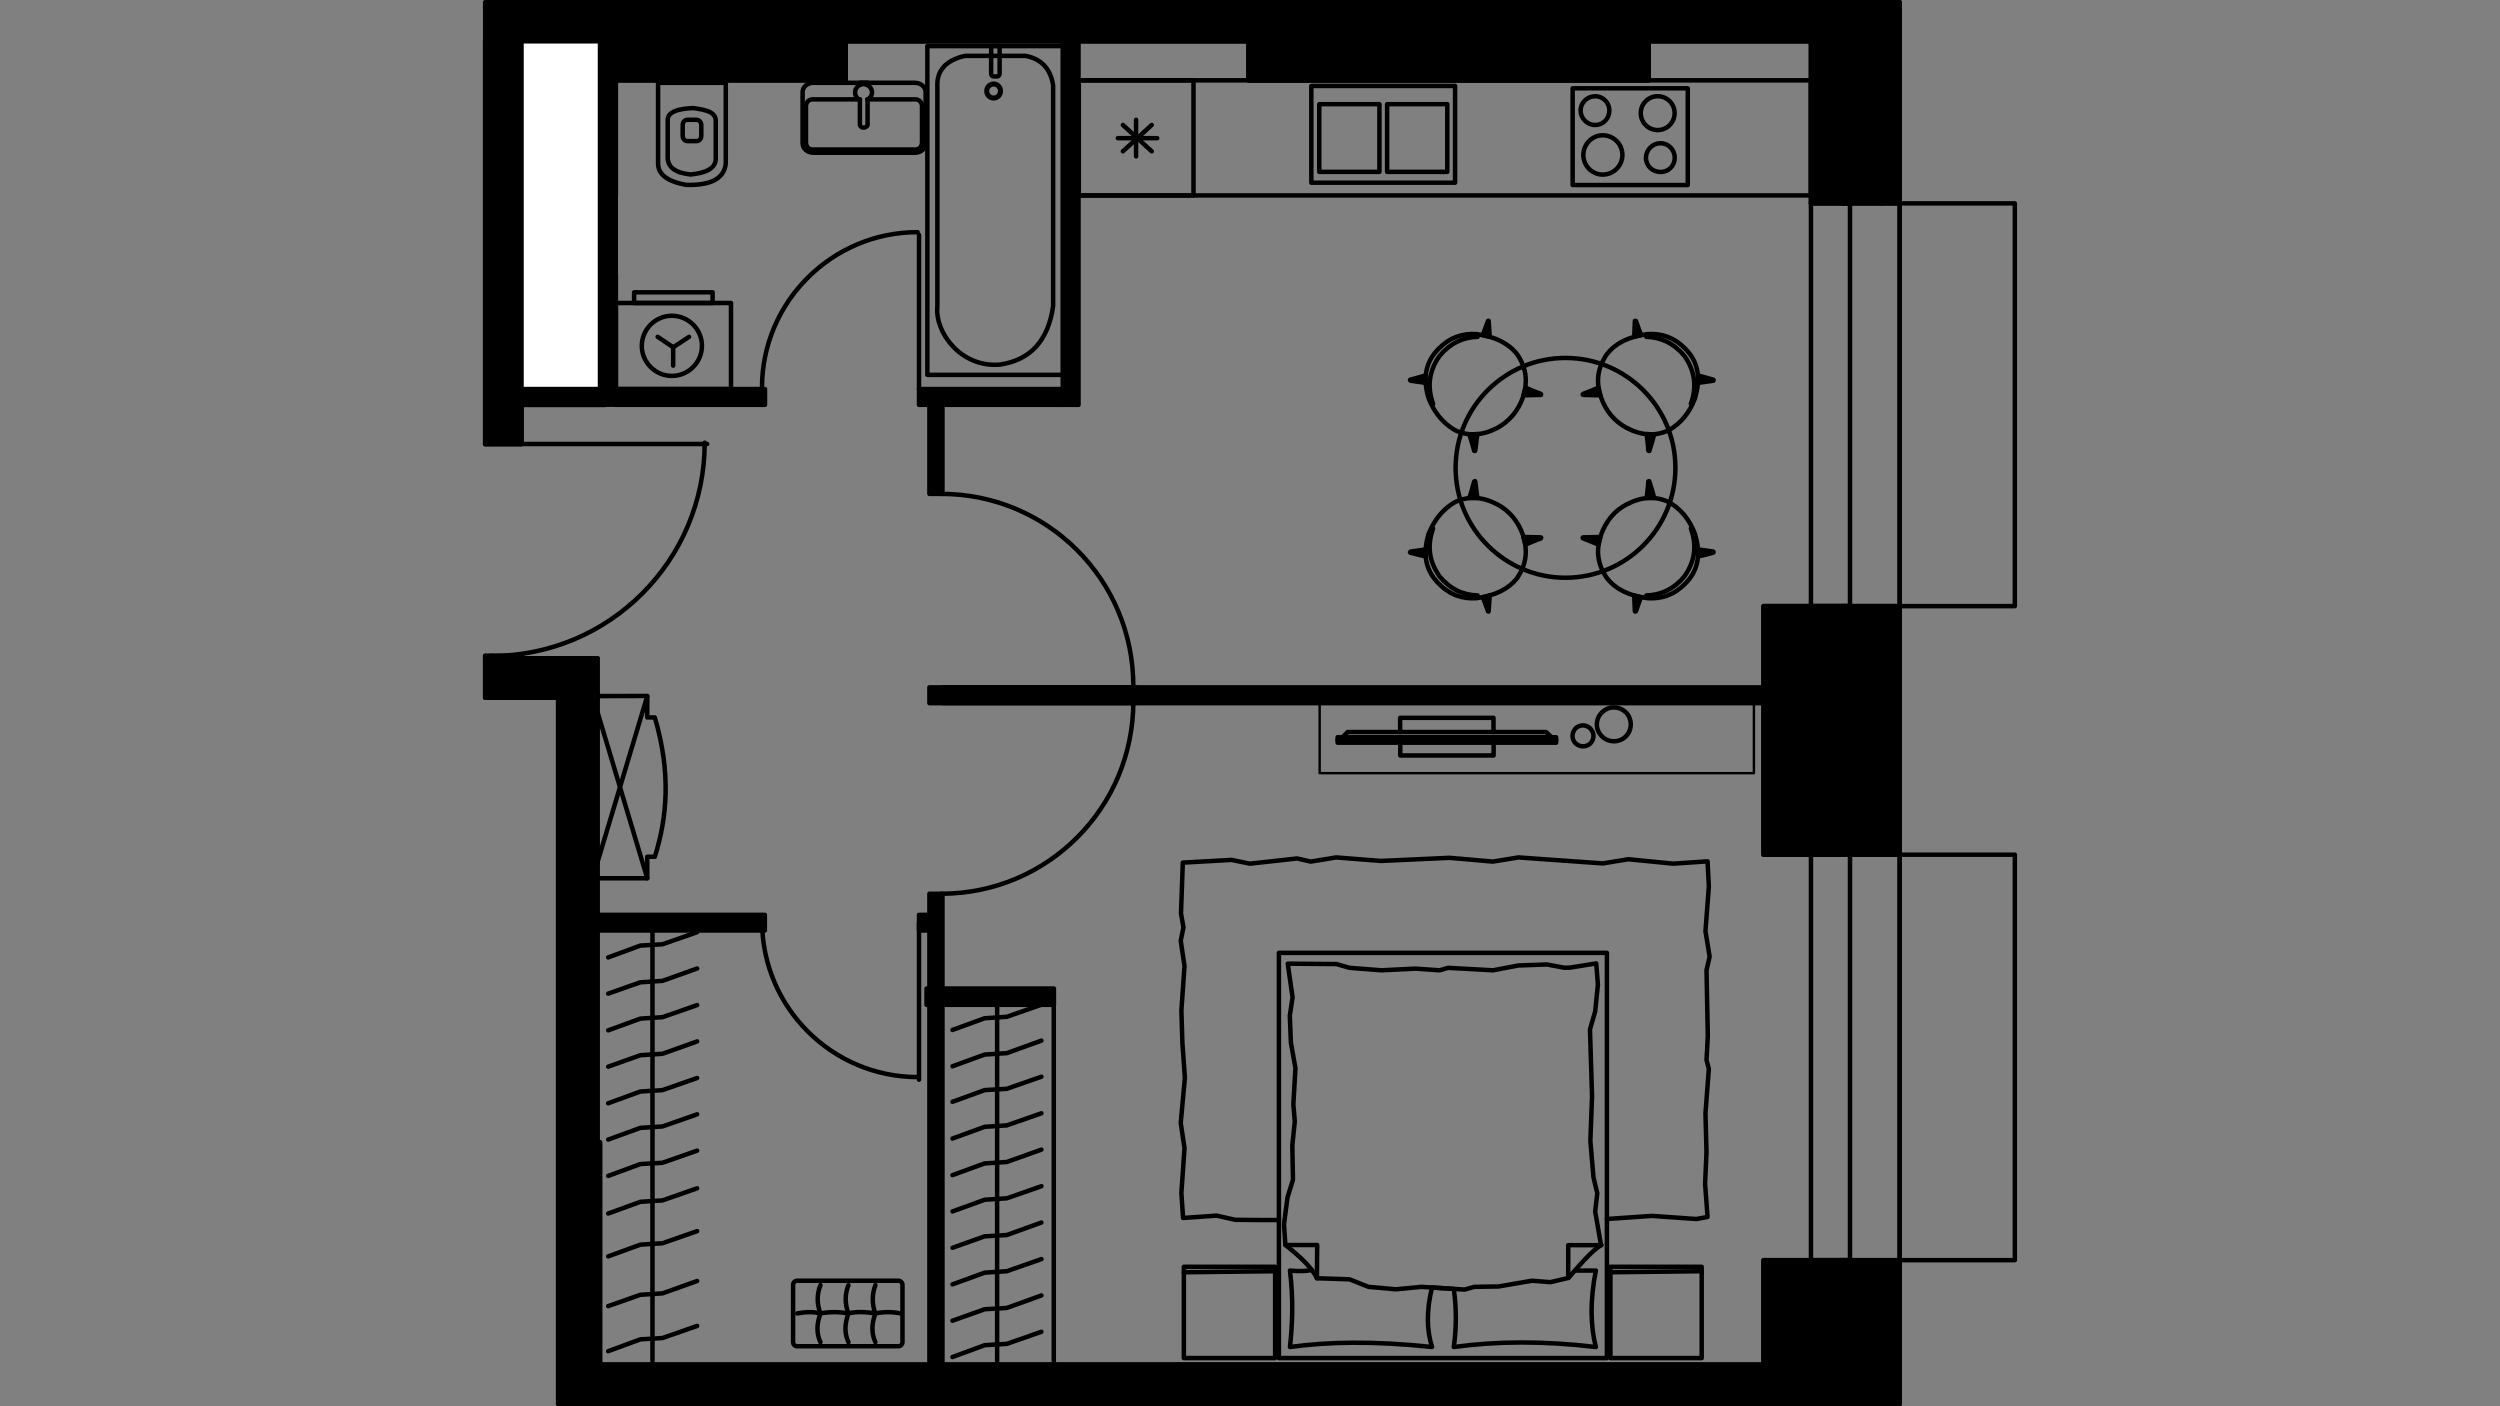 <?xml version="1.0" encoding="utf-8"?>
<!-- Generator: Adobe Illustrator 22.0.1, SVG Export Plug-In . SVG Version: 6.00 Build 0)  -->
<svg version="1.1" id="Слой_1" xmlns="http://www.w3.org/2000/svg" xmlns:xlink="http://www.w3.org/1999/xlink" x="0px" y="0px"
	 viewBox="0 0 1920 1080" style="enable-background:new 0 0 1920 1080;" xml:space="preserve">
<rect x="0" y="0" width="1920" height="1080" fill="#808080" stroke="none"/>
<style type="text/css">
	.st0{fill:none;stroke:#000000;stroke-width:3.449;stroke-linecap:round;stroke-linejoin:round;stroke-miterlimit:22.926;}
	.st1{fill:#FFFFFF;}
	.st2{fill:none;stroke:#000000;stroke-width:3.901;stroke-linecap:round;stroke-linejoin:round;stroke-miterlimit:22.926;}
	.st3{fill:none;stroke:#000000;stroke-width:1.864;stroke-linecap:round;stroke-linejoin:round;stroke-miterlimit:22.926;}
	.st4{fill:none;}
</style>
<g>
	<path class="st0" d="M1420.8,156.2h24.2H1420.8z"/>
	<path class="st0" d="M1420.8,465.5h24.2H1420.8z"/>
	<path class="st0" d="M1444.9,156.2h14.1H1444.9z"/>
	<path class="st0" d="M1444.9,465.5h14.1H1444.9z"/>
	<polyline class="st0" points="1420.8,156.2 1414.6,156.2 1390.8,156.2 	"/>
	<polyline class="st0" points="1420.8,465.5 1414.6,465.5 1390.8,465.5 	"/>
	<line class="st0" x1="1420.8" y1="142.2" x2="1420.8" y2="156.2"/>
	<line class="st0" x1="1444.9" y1="142.2" x2="1420.8" y2="142.2"/>
	<path class="st0" d="M1420.8,656.4h24.2H1420.8z"/>
	<path class="st0" d="M1420.8,967.8h24.2H1420.8z"/>
	<path class="st0" d="M1444.9,656.4h14.1H1444.9z"/>
	<path class="st0" d="M1444.9,967.8h14.1H1444.9z"/>
	<polyline class="st0" points="1420.8,656.4 1414.6,656.4 1390.8,656.4 	"/>
	<polyline class="st0" points="1420.8,967.8 1414.6,967.8 1390.8,967.8 	"/>
	<line class="st0" x1="1420.8" y1="642.3" x2="1420.8" y2="656.4"/>
	<line class="st0" x1="1444.9" y1="642.3" x2="1420.8" y2="642.3"/>
	<line class="st0" x1="1420.8" y1="981.9" x2="1420.8" y2="967.8"/>
	<line class="st0" x1="1444.9" y1="981.9" x2="1420.8" y2="981.9"/>
	<line class="st0" x1="1390.8" y1="31.7" x2="1390.8" y2="156.2"/>
	<line class="st0" x1="1459" y1="1078.3" x2="1459" y2="967.8"/>
	<line class="st0" x1="1459" y1="656.4" x2="1459" y2="465.5"/>
	<line class="st0" x1="1459" y1="156.2" x2="1459" y2="1.7"/>
	<line class="st0" x1="1459" y1="465.5" x2="1459" y2="156.2"/>
	<line class="st0" x1="1390.8" y1="465.5" x2="1390.8" y2="156.2"/>
	<polyline class="st0" points="1420.8,465.5 1420.8,311 1420.8,156.2 	"/>
	<line class="st0" x1="1420.8" y1="465.5" x2="1414.6" y2="465.5"/>
	<line class="st0" x1="1420.8" y1="156.2" x2="1414.6" y2="156.2"/>
	<line class="st0" x1="1459" y1="967.8" x2="1459" y2="656.4"/>
	<line class="st0" x1="1390.8" y1="967.8" x2="1390.8" y2="656.4"/>
	<polyline class="st0" points="1420.8,967.8 1420.8,810.9 1420.8,656.4 	"/>
	<line class="st0" x1="1420.8" y1="967.8" x2="1414.6" y2="967.8"/>
	<line class="st0" x1="1420.8" y1="656.4" x2="1414.6" y2="656.4"/>
	<rect x="828.5" y="61.7" class="st0" width="562.3" height="88.4"/>
	<rect x="828.5" y="61.7" class="st0" width="88.1" height="88.4"/>
	<rect x="1207.8" y="67.8" class="st0" width="88.4" height="74.3"/>
	<rect x="1007.1" y="66" class="st0" width="110.4" height="74.3"/>
	<line class="st0" x1="858.5" y1="106.1" x2="888.7" y2="106.1"/>
	<line class="st0" x1="862.4" y1="116.2" x2="884.5" y2="96"/>
	<line class="st0" x1="872.5" y1="120.1" x2="872.5" y2="92"/>
	<line class="st0" x1="884.5" y1="116.2" x2="862.4" y2="96"/>
	<rect x="1013.2" y="80" class="st0" width="46.2" height="52"/>
	<rect x="1065.3" y="80" class="st0" width="46.2" height="52"/>
	<path class="st0" d="M1225.1,73.9c-6.1,0-11.2,5-11.2,10.9c0,6.1,5,11.2,11.2,11.2c6.1,0,10.9-5,10.9-11.2
		C1236,79,1231.2,73.9,1225.1,73.9"/>
	<path class="st0" d="M1230.9,103.9c-8.2,0-14.9,6.9-14.9,15.1s6.6,15.1,14.9,15.1c8.5,0,15.1-6.9,15.1-15.1
		S1239.4,103.9,1230.9,103.9"/>
	<path class="st0" d="M1273.1,73.9c-7.2,0-13,5.8-13,13s5.8,13,13,13s13-5.8,13-13C1286.2,79.8,1280.3,73.9,1273.1,73.9"/>
	<path class="st0" d="M1275.3,110c-6.1,0-11.2,5-11.2,11.2s5,10.9,11.2,10.9c6.1,0,10.9-4.8,10.9-10.9
		C1286.2,115.1,1281.4,110,1275.3,110"/>
	<rect x="473" y="232.7" class="st0" width="88.4" height="66.1"/>
	<rect x="487" y="224.5" class="st0" width="60.3" height="8.2"/>
	<polyline class="st0" points="529.2,258.7 517,266.7 517,280.8 	"/>
	<line class="st0" x1="517" y1="266.7" x2="505.1" y2="258.7"/>
	<path class="st0" d="M516,242.5c-12.7,0-23.1,10.4-23.1,23.1s10.4,23.1,23.1,23.1s23.1-10.4,23.1-23.1S528.7,242.5,516,242.5"/>
	<line class="st0" x1="1354.4" y1="1048" x2="460.8" y2="1048"/>
	<rect x="1459" y="156.2" class="st0" width="88.4" height="309.3"/>
	<rect x="1459" y="656.4" class="st0" width="88.4" height="311.4"/>
	<polyline class="st0" points="1420.8,465.5 1354.4,465.5 1354.4,656.4 1420.8,656.4 1420.8,642.3 	"/>
	<path class="st0" d="M1420.8,981.9v-14.1 M1420.8,967.8h-66.4v110.4"/>
	<polyline class="st0" points="460.8,1048 460.8,877.3 458.9,877.3 	"/>
	<path class="st0" d="M1266.2,31.7h124.5 M649.5,31.7h309.3 M400.5,31.7h18.1"/>
	<line class="st0" x1="1390.8" y1="1.7" x2="464.7" y2="1.7"/>
	<polyline class="st0" points="372.6,341 378.5,341 400.5,341 	"/>
	<polyline class="st0" points="372.6,503.8 378.5,503.8 400.5,503.8 	"/>
	<line class="st0" x1="372.6" y1="31.7" x2="372.6" y2="341"/>
	<line class="st0" x1="372.6" y1="503.8" x2="372.6" y2="535.9"/>
	<line class="st0" x1="400.5" y1="505.6" x2="400.5" y2="503.8"/>
	<line class="st0" x1="400.5" y1="341" x2="400.5" y2="31.7"/>
	<path class="st0" d="M377.4,503.8c90.5,0,163.8-73.3,163.8-163.8"/>
	<line class="st0" x1="378.5" y1="341" x2="543.1" y2="341"/>
	<line class="st0" x1="372.6" y1="503.8" x2="378.5" y2="503.8"/>
	<line class="st0" x1="372.6" y1="341" x2="378.5" y2="341"/>
	<line class="st0" x1="458.9" y1="877.3" x2="458.9" y2="505.6"/>
	<path class="st0" d="M418.5,31.7v30 M649.5,1.7h-231 M418.5,61.7h231v-30"/>
	<path class="st0" d="M958.8,31.7v30 M1266.2,1.7H958.8 M958.8,61.7h307.4v-30"/>
	<line class="st0" x1="400.5" y1="311" x2="464.7" y2="311"/>
	<polyline class="st0" points="460.8,298.8 400.5,298.8 400.5,311 	"/>
	<path class="st0" d="M704.7,178.3c-65.8,0-119.5,53.6-119.5,119.5"/>
	<line class="st0" x1="705.8" y1="298.8" x2="705.8" y2="180.4"/>
	<line class="st0" x1="460.8" y1="61.7" x2="460.8" y2="150.1"/>
	<line class="st0" x1="460.8" y1="210.4" x2="460.8" y2="298.8"/>
	<line class="st0" x1="473" y1="298.8" x2="473" y2="210.4"/>
	<polyline class="st0" points="473,150.1 473,61.7 460.8,61.7 	"/>
	<path class="st0" d="M722.8,686.4c81.8,0,147.6-66.1,147.6-147.6"/>
	<line class="st0" x1="723.8" y1="539.9" x2="872.5" y2="539.9"/>
	<path class="st0" d="M870.4,526.9c0-81.5-65.8-147.6-147.6-147.6"/>
	<line class="st0" x1="723.8" y1="527.9" x2="872.5" y2="527.9"/>
	<path class="st0" d="M585.3,707.7c0,65.8,53.6,119.5,119.5,119.5"/>
	<line class="st0" x1="705.8" y1="708.7" x2="705.8" y2="829.2"/>
	<line class="st0" x1="458.9" y1="505.6" x2="400.5" y2="505.6"/>
	<polygon points="372.6,535.9 428.6,535.9 428.6,638.4 428.6,1078.3 473,1078.3 591.4,1078.3 709.8,1078.3 722,1078.3 
		1047.2,1078.3 1354.4,1078.3 1354.4,1048 723.8,1048 713.8,1048 460.8,1048 460.8,877.3 458.9,877.3 458.9,714.6 458.9,702.6 
		458.9,505.6 400.5,505.6 400.5,503.8 378.5,503.8 372.6,503.8 	"/>
	<polygon class="st0" points="372.6,535.9 428.6,535.9 428.6,638.4 428.6,1078.3 473,1078.3 591.4,1078.3 709.8,1078.3 722,1078.3 
		1047.2,1078.3 1354.4,1078.3 1354.4,1048 723.8,1048 713.8,1048 460.8,1048 460.8,877.3 458.9,877.3 458.9,714.6 458.9,702.6 
		458.9,505.6 400.5,505.6 400.5,503.8 378.5,503.8 372.6,503.8 	"/>
	<polygon points="372.6,1.7 372.6,341 378.5,341 400.5,341 400.5,311 400.5,298.8 400.5,31.7 418.5,31.7 418.5,61.7 460.8,61.7 
		473,61.7 510.9,61.7 519.2,61.7 561.4,61.7 569.3,61.7 617.4,61.7 649.5,61.7 649.5,31.7 705.8,31.7 816.2,31.7 828.5,31.7 
		958.8,31.7 958.8,61.7 1266.2,61.7 1266.2,31.7 1390.8,31.7 1390.8,61.7 1390.8,150.1 1390.8,156.2 1414.6,156.2 1420.8,156.2 
		1444.9,156.2 1459,156.2 1459,1.7 707.9,1.7 695.7,1.7 	"/>
	<polygon class="st0" points="372.6,1.7 372.6,341 378.5,341 400.5,341 400.5,311 400.5,298.8 400.5,31.7 418.5,31.7 418.5,61.7 
		460.8,61.7 473,61.7 510.9,61.7 519.2,61.7 561.4,61.7 569.3,61.7 617.4,61.7 649.5,61.7 649.5,31.7 705.8,31.7 816.2,31.7 
		828.5,31.7 958.8,31.7 958.8,61.7 1266.2,61.7 1266.2,31.7 1390.8,31.7 1390.8,61.7 1390.8,150.1 1390.8,156.2 1414.6,156.2 
		1420.8,156.2 1444.9,156.2 1459,156.2 1459,1.7 707.9,1.7 695.7,1.7 	"/>
	<polygon points="1354.4,465.5 1354.4,527.9 1354.4,539.9 1354.4,656.4 1390.8,656.4 1420.8,656.4 1444.9,656.4 1459,656.4 
		1459,465.5 1444.9,465.5 1420.8,465.5 1390.8,465.5 	"/>
	<polygon class="st0" points="1354.4,465.5 1354.4,527.9 1354.4,539.9 1354.4,656.4 1390.8,656.4 1420.8,656.4 1444.9,656.4 
		1459,656.4 1459,465.5 1444.9,465.5 1420.8,465.5 1390.8,465.5 	"/>
	<polygon points="1420.8,967.8 1390.8,967.8 1354.4,967.8 1354.4,1014.3 1354.4,1031.5 1354.4,1078.3 1390.8,1078.3 1420.8,1078.3 
		1444.9,1078.3 1459,1078.3 1459,967.8 1444.9,967.8 	"/>
	<polygon class="st0" points="1420.8,967.8 1390.8,967.8 1354.4,967.8 1354.4,1014.3 1354.4,1031.5 1354.4,1078.3 1390.8,1078.3 
		1420.8,1078.3 1444.9,1078.3 1459,1078.3 1459,967.8 1444.9,967.8 	"/>
	<rect x="460.8" y="61.7" width="12.1" height="249.1"/>
	<rect x="460.8" y="61.7" class="st0" width="12.1" height="249.1"/>
	<rect x="400.5" y="298.8" width="60.2" height="12"/>
	<rect x="400.5" y="298.8" class="st0" width="60.2" height="12"/>
	<rect x="400.5" y="31.7" class="st1" width="60.3" height="267.1"/>
	<rect x="400.5" y="31.7" class="st0" width="60.3" height="267.1"/>
	<rect x="816.2" y="31.7" width="12.1" height="279.2"/>
	<rect x="816.2" y="31.7" class="st0" width="12.1" height="279.2"/>
	<rect x="705.8" y="298.8" width="110.5" height="12.1"/>
	<rect x="705.8" y="298.8" class="st0" width="110.5" height="12.1"/>
	<rect x="713.8" y="311" width="10" height="68.3"/>
	<rect x="713.8" y="311" class="st0" width="10" height="68.3"/>
	<rect x="473" y="298.8" width="114.5" height="12.1"/>
	<rect x="473" y="298.8" class="st0" width="114.5" height="12.1"/>
	<rect x="713.8" y="527.9" width="640.6" height="12.1"/>
	<rect x="713.8" y="527.9" class="st0" width="640.6" height="12.1"/>
	<rect x="458.9" y="702.6" width="128.5" height="12"/>
	<rect x="458.9" y="702.6" class="st0" width="128.5" height="12"/>
	<rect x="713.8" y="686.4" width="10" height="361.5"/>
	<rect x="713.8" y="686.4" class="st0" width="10" height="361.5"/>
	<rect x="705.8" y="702.6" width="8" height="12"/>
	<rect x="705.8" y="702.6" class="st0" width="8" height="12"/>
	<rect x="712.2" y="35.4" class="st0" width="104.3" height="252.5"/>
	<path class="st0" d="M808.8,235.1c0-56.5,0-113.1,0-169.6c-1.9-12.2-8.5-20.2-21.2-22.6c-15.4,0-31.1,0-46.5,0
		c-15.4,3.5-21.8,11.9-21.2,23.6c0,56.3,0,112.3,0,168.6c-2.1,20.4,18.3,47.5,48.1,44.9C791.5,276.5,805.1,261.4,808.8,235.1
		L808.8,235.1z"/>
	<path class="st2" d="M763.1,64.5c2.9,0,5.3,2.4,5.3,5.4s-2.4,5.4-5.3,5.4c-2.9,0-5.3-2.4-5.3-5.4S760.2,64.5,763.1,64.5z"/>
	<path class="st0" d="M767.7,56.6V37.4c0-1.2-0.8-2.1-1.8-2.1H763c-1,0-1.8,0.9-1.8,2.1v19.2c0,1.2,0.8,2.1,1.8,2.1h2.9
		C766.9,58.7,767.7,57.7,767.7,56.6L767.7,56.6z"/>
	<path class="st0" d="M557.4,63.6c0,20.7,0,41.2,0,61.9c-1.1,11.9-11.9,17-30.5,16.5c-14.6-2.7-21.5-8.2-21.5-16.5V63.6H557.4z"/>
	<path class="st0" d="M549.7,92.8c0,9.8,0,19.6,0,29.5c-0.3,6.9-7.2,10.6-19.4,11.7c-12.2-1.3-16.7-5.8-17.5-11.7
		c0-9.8,0-19.6,0-29.5c-0.5-6.9,7.7-9.3,19.6-9.8C541.2,84.3,549.7,85.6,549.7,92.8L549.7,92.8z"/>
	<path class="st0" d="M538.6,96.1v8.2c0,2.3-1.6,4.1-3.7,4.1H528c-2,0-3.7-1.8-3.7-4.1v-8.2c0-2.3,1.6-4.1,3.7-4.1h6.9
		C537,92.1,538.6,93.9,538.6,96.1L538.6,96.1z"/>
	<path class="st0" d="M624.6,63.6h78.1c4.5,0,8.2,3.2,8.2,7.2v39.3c0,4-3.7,7.2-8.2,7.2h-78.1c-4.5,0-8.2-3.2-8.2-7.2V70.8
		C616.3,66.8,620,63.6,624.6,63.6L624.6,63.6z"/>
	<path class="st0" d="M666.2,76.3h36.9c2.9,0,5,2.4,5,5.3v27.9c0,2.9-2.1,5.3-5,5.3H624c-2.9,0-5-2.4-5-5.3V81.6
		c0-2.9,2.1-5.3,5-5.3h36.4"/>
	<path class="st0" d="M666.2,65.4v-1.9h-5.6c0,0.5,0,1.1,0,1.6 M660.4,76.3c0,6.6,0,13.3,0,19.6c0.5,1.6,1.6,2.4,3.2,2.1
		c1.3-0.3,2.1-0.8,2.7-1.9V76.3"/>
	<path class="st0" d="M666.2,76.6c1.9-1.1,3.5-3.2,3.5-5.6c0-3.5-2.9-6.4-6.6-6.4c-3.5,0-6.4,2.9-6.4,6.4c0,2.7,1.6,4.8,3.7,5.8"/>
	<ellipse class="st0" cx="1202.3" cy="359.3" rx="84.4" ry="84.4"/>
	<path class="st0" d="M1134,256.6c14.1,1.9,24.4,6.9,31.1,15.4c7.7,11.2,8,21.8,4.8,32.4c-4.2,12.2-11.4,19.4-19.9,24.2
		c-11.7,6.1-22.8,6.6-32.9,1.6c-8.8-5.3-15.4-13-19.9-24.2c-4.2-13.8-3.5-27.1,7.7-38.2C1113.3,259.2,1123.1,255.8,1134,256.6
		L1134,256.6z"/>
	<path class="st0" d="M1100.6,310.2c-4-11.4-4.2-23.9,5-36.9c8.2-9.8,18.1-14.3,29.2-14.6"/>
	<path d="M1138.8,257.4c1.3-4,2.7-7.2,4-10.9c0.3-0.3,0.5-0.3,0.5,0c0.3,4,0.5,8,0.8,12.2C1142.3,258.2,1140.7,257.7,1138.8,257.4z"
		/>
	<path class="st0" d="M1138.8,257.4c1.3-4,2.7-7.2,4-10.9c0.3-0.3,0.5-0.3,0.5,0c0.3,4,0.5,8,0.8,12.2
		C1142.3,258.2,1140.7,257.7,1138.8,257.4z"/>
	<path d="M1171.5,297.7c4.2,1.9,7.7,3.2,11.9,4.8c0.3,0.3,0.3,0.8,0,0.8c-4.5,0-9,0.3-13.5,0.3
		C1170.7,301.7,1170.9,299.9,1171.5,297.7z"/>
	<path class="st0" d="M1171.5,297.7c4.2,1.9,7.7,3.2,11.9,4.8c0.3,0.3,0.3,0.8,0,0.8c-4.5,0-9,0.3-13.5,0.3
		C1170.7,301.7,1170.9,299.9,1171.5,297.7z"/>
	<path d="M1134.6,333.3c-0.5,4.5-1.1,8.5-1.6,12.7c0,0.5-0.5,0.5-0.8,0.3c-1.1-4.2-2.4-8.5-3.7-12.7
		C1130.6,333.6,1132.4,333.6,1134.6,333.3z"/>
	<path class="st0" d="M1134.6,333.3c-0.5,4.5-1.1,8.5-1.6,12.7c0,0.5-0.5,0.5-0.8,0.3c-1.1-4.2-2.4-8.5-3.7-12.7
		C1130.6,333.6,1132.4,333.6,1134.6,333.3z"/>
	<path d="M1094.7,294c-4-0.5-7.4-1.1-11.4-1.6c-0.5-0.3-0.5-0.5-0.3-0.8c4-1.1,8-2.1,11.7-3.2C1094.7,290.3,1094.7,292.2,1094.7,294
		L1094.7,294z"/>
	<path class="st0" d="M1094.7,294c-4-0.5-7.4-1.1-11.4-1.6c-0.5-0.3-0.5-0.5-0.3-0.8c4-1.1,8-2.1,11.7-3.2
		C1094.7,290.3,1094.7,292.2,1094.7,294L1094.7,294z"/>
	<path class="st0" d="M1265.2,256.6c-14.3,1.9-24.4,6.9-31.1,15.4c-7.7,11.2-8.2,21.8-4.8,32.4c4.2,12.2,11.2,19.4,19.9,24.2
		c11.7,6.1,22.6,6.6,32.9,1.6c8.8-5.3,15.4-13,19.6-24.2c4.2-13.8,3.7-27.1-7.4-38.2C1285.9,259.2,1276.1,255.8,1265.2,256.6
		L1265.2,256.6z"/>
	<path class="st0" d="M1298.6,310.2c4-11.4,4.2-23.9-5-36.9c-8.2-9.8-18.1-14.3-29.2-14.6"/>
	<path d="M1260.4,257.4c-1.6-4-2.7-7.2-4-10.9c-0.3-0.3-0.5-0.3-0.8,0c-0.3,4-0.3,8-0.5,12.2
		C1256.7,258.2,1258.5,257.7,1260.4,257.4z"/>
	<path class="st0" d="M1260.4,257.4c-1.6-4-2.7-7.2-4-10.9c-0.3-0.3-0.5-0.3-0.8,0c-0.3,4-0.3,8-0.5,12.2
		C1256.7,258.2,1258.5,257.7,1260.4,257.4z"/>
	<path d="M1227.7,297.7c-4.2,1.9-8,3.2-11.9,4.8c-0.5,0.3-0.3,0.8,0,0.8c4.5,0,9,0.3,13.3,0.3C1228.5,301.7,1228,299.9,1227.7,297.7
		z"/>
	<path class="st0" d="M1227.7,297.7c-4.2,1.9-8,3.2-11.9,4.8c-0.5,0.3-0.3,0.8,0,0.8c4.5,0,9,0.3,13.3,0.3
		C1228.5,301.7,1228,299.9,1227.7,297.7z"/>
	<path d="M1264.6,333.3c0.5,4.5,1.1,8.5,1.3,12.7c0.3,0.5,0.8,0.5,0.8,0.3c1.3-4.2,2.7-8.5,3.7-12.7
		C1268.6,333.6,1266.8,333.6,1264.6,333.3z"/>
	<path class="st0" d="M1264.6,333.3c0.5,4.5,1.1,8.5,1.3,12.7c0.3,0.5,0.8,0.5,0.8,0.3c1.3-4.2,2.7-8.5,3.7-12.7
		C1268.6,333.6,1266.8,333.6,1264.6,333.3z"/>
	<path d="M1304.5,294c4-0.5,7.4-1.1,11.4-1.6c0.3-0.3,0.3-0.5,0-0.8c-3.7-1.1-7.7-2.1-11.7-3.2
		C1304.5,290.3,1304.5,292.2,1304.5,294L1304.5,294z"/>
	<path class="st0" d="M1304.5,294c4-0.5,7.4-1.1,11.4-1.6c0.3-0.3,0.3-0.5,0-0.8c-3.7-1.1-7.7-2.1-11.7-3.2
		C1304.5,290.3,1304.5,292.2,1304.5,294L1304.5,294z"/>
	<path class="st0" d="M1134,459.4c14.1-1.9,24.4-6.9,31.1-15.4c7.7-11.2,8-22,4.8-32.4c-4.2-12.2-11.4-19.6-19.9-24.2
		c-11.7-6.1-22.8-6.6-32.9-1.6c-8.8,5.3-15.4,13-19.9,24.2c-4.2,13.8-3.5,27.1,7.7,38.2C1113.3,456.8,1123.1,460.2,1134,459.4
		L1134,459.4z"/>
	<path class="st0" d="M1100.6,405.8c-4,11.4-4.2,23.9,5,36.9c8.2,9.8,18.1,14.3,29.2,14.6"/>
	<path d="M1138.8,458.6c1.3,3.7,2.7,7.2,4,10.9c0.3,0.3,0.5,0.3,0.5,0c0.3-4,0.5-8,0.8-12.2C1142.3,457.8,1140.7,458.4,1138.8,458.6
		z"/>
	<path class="st0" d="M1138.8,458.6c1.3,3.7,2.7,7.2,4,10.9c0.3,0.3,0.5,0.3,0.5,0c0.3-4,0.5-8,0.8-12.2
		C1142.3,457.8,1140.7,458.4,1138.8,458.6z"/>
	<path d="M1171.5,418.3c4.2-1.9,7.7-3.2,11.9-4.8c0.3-0.3,0.3-0.8,0-0.8c-4.5,0-9-0.3-13.5-0.3
		C1170.7,414.3,1170.9,416.2,1171.5,418.3z"/>
	<path class="st0" d="M1171.5,418.3c4.2-1.9,7.7-3.2,11.9-4.8c0.3-0.3,0.3-0.8,0-0.8c-4.5,0-9-0.3-13.5-0.3
		C1170.7,414.3,1170.9,416.2,1171.5,418.3z"/>
	<path d="M1134.6,382.4c-0.5-4.2-1.1-8.2-1.6-12.7c0-0.3-0.5-0.3-0.8,0c-1.1,4.2-2.4,8.5-3.7,12.7
		C1130.6,382.4,1132.4,382.4,1134.6,382.4z"/>
	<path class="st0" d="M1134.6,382.4c-0.5-4.2-1.1-8.2-1.6-12.7c0-0.3-0.5-0.3-0.8,0c-1.1,4.2-2.4,8.5-3.7,12.7
		C1130.6,382.4,1132.4,382.4,1134.6,382.4z"/>
	<path d="M1094.7,422c-4,0.5-7.4,1.1-11.4,1.6c-0.5,0.3-0.5,0.5-0.3,0.8c4,1.1,8,2.1,11.7,2.9C1094.7,425.7,1094.7,423.8,1094.7,422
		L1094.7,422z"/>
	<path class="st0" d="M1094.7,422c-4,0.5-7.4,1.1-11.4,1.6c-0.5,0.3-0.5,0.5-0.3,0.8c4,1.1,8,2.1,11.7,2.9
		C1094.7,425.7,1094.7,423.8,1094.7,422L1094.7,422z"/>
	<path class="st0" d="M1265.2,459.4c-14.3-1.9-24.4-6.9-31.1-15.4c-7.7-11.2-8.2-22-4.8-32.4c4.2-12.2,11.2-19.6,19.9-24.2
		c11.7-6.1,22.6-6.6,32.9-1.6c8.8,5.3,15.4,13,19.6,24.2c4.2,13.8,3.7,27.1-7.4,38.2C1285.9,456.8,1276.1,460.2,1265.2,459.4
		L1265.2,459.4z"/>
	<path class="st0" d="M1298.6,405.8c4,11.4,4.2,23.9-5,36.9c-8.2,9.8-18.1,14.3-29.2,14.6"/>
	<path d="M1260.4,458.6c-1.6,3.7-2.7,7.2-4,10.9c-0.3,0.3-0.5,0.3-0.8,0c-0.3-4-0.3-8-0.5-12.2
		C1256.7,457.8,1258.5,458.4,1260.4,458.6z"/>
	<path class="st0" d="M1260.4,458.6c-1.6,3.7-2.7,7.2-4,10.9c-0.3,0.3-0.5,0.3-0.8,0c-0.3-4-0.3-8-0.5-12.2
		C1256.7,457.8,1258.5,458.4,1260.4,458.6z"/>
	<path d="M1227.7,418.3c-4.2-1.9-8-3.2-11.9-4.8c-0.5-0.3-0.3-0.8,0-0.8c4.5,0,9-0.3,13.3-0.3C1228.5,414.3,1228,416.2,1227.7,418.3
		z"/>
	<path class="st0" d="M1227.7,418.3c-4.2-1.9-8-3.2-11.9-4.8c-0.5-0.3-0.3-0.8,0-0.8c4.5,0,9-0.3,13.3-0.3
		C1228.5,414.3,1228,416.2,1227.7,418.3z"/>
	<path d="M1264.6,382.4c0.5-4.2,1.1-8.2,1.3-12.7c0.3-0.3,0.8-0.3,0.8,0c1.3,4.2,2.7,8.5,3.7,12.7
		C1268.6,382.4,1266.8,382.4,1264.6,382.4z"/>
	<path class="st0" d="M1264.6,382.4c0.5-4.2,1.1-8.2,1.3-12.7c0.3-0.3,0.8-0.3,0.8,0c1.3,4.2,2.7,8.5,3.7,12.7
		C1268.6,382.4,1266.8,382.4,1264.6,382.4z"/>
	<path d="M1304.5,422c4,0.5,7.4,1.1,11.4,1.6c0.3,0.3,0.3,0.5,0,0.8c-3.7,1.1-7.7,2.1-11.7,2.9
		C1304.5,425.7,1304.5,423.8,1304.5,422L1304.5,422z"/>
	<path class="st0" d="M1304.5,422c4,0.5,7.4,1.1,11.4,1.6c0.3,0.3,0.3,0.5,0,0.8c-3.7,1.1-7.7,2.1-11.7,2.9
		C1304.5,425.7,1304.5,423.8,1304.5,422L1304.5,422z"/>
	<line class="st0" x1="765.8" y1="1045.1" x2="765.8" y2="767.4"/>
	<polyline class="st0" points="731.5,1042.2 756.2,1033.1 773.2,1032.1 799.8,1022.8 	"/>
	<polyline class="st0" points="731.5,1014.3 756.2,1005.5 773.2,1004.5 799.8,994.9 	"/>
	<polyline class="st0" points="731.5,986.4 756.2,977.4 773.2,976.3 799.8,967 	"/>
	<polyline class="st0" points="731.5,958.3 756.2,949.5 773.2,948.5 799.8,938.9 	"/>
	<polyline class="st0" points="731.5,930.4 756.2,921.4 773.2,920.3 799.8,911 	"/>
	<polyline class="st0" points="731.5,902.5 756.2,893.5 773.2,892.4 799.8,882.9 	"/>
	<polyline class="st0" points="731.5,874.4 756.2,865.4 773.2,864.3 799.8,855 	"/>
	<polyline class="st0" points="731.5,846.2 756.2,837.2 773.2,836.2 799.8,826.9 	"/>
	<polyline class="st0" points="731.5,818.9 756.2,809.9 773.2,808.8 799.8,799.2 	"/>
	<polyline class="st0" points="731.5,791 756.2,782 773.2,780.9 799.8,771.6 	"/>
	<line class="st0" x1="809.3" y1="1045.1" x2="809.3" y2="767.4"/>
	<rect x="711.6" y="759.2" width="97.8" height="12.5"/>
	<rect x="711.6" y="759.2" class="st0" width="97.8" height="12.5"/>
	<polyline class="st0" points="982.2,937 969.2,937 948.5,936.8 934.4,933.6 908.6,935.4 907.3,916.1 909.7,881.8 906.8,862.4 
		910,827.7 908.1,801.4 907.3,776.2 909.7,741.9 906.8,722.5 908.9,712.2 907,701.5 908.4,662.5 945.8,660.4 959.9,663.3 
		996.2,659.3 1006.6,661.7 1026.2,658.5 1060.5,661.2 1113.3,658.8 1146.5,661.7 1166.2,658.5 1230.9,663.1 1250.6,659.9 
		1285.1,663.3 1311.4,661.5 1312.4,680.8 1309.8,715.1 1313,734.7 1310.6,745.1 1311.6,795.5 1310.6,814.1 1312.4,820.8 1309.8,855 
		1310.6,885 1309.5,909.2 1311.4,934.6 1302.9,936.2 1268.6,933.8 1234.1,936.2 	"/>
	<rect x="982.2" y="731.8" class="st0" width="251.9" height="311.2"/>
	<path class="st0" d="M1011.6,956.2h-24.4l-1.1-15.9l2.7-20.7l4.2-13.5l-0.5-26.3l1.9-18.6l-1.1-13l1.6-27.9l-3.5-19.6l-0.8-20.7
		l2.1-14.1l-3.7-25.8l37.4,0.3l10.1,2.9l24.4,1.9l26-1.3l18.8,1.3l6.4-1.9l34.5,1.9l19.4-3.7l22-0.8l12.7,2.4c1.6,0.3,3.5,0,5.3,0
		l19.9-3.2l1.3,16.2l-2.1,20.7l-4,13.8l1.6,51.2l-1.3,34.5l2.4,27.9l2.9,12.2l-1.6,14.1l4.5,25.8h-25.2v25.2l-13.8,3.2l-14.1-1.1
		L1151,988l-18.8,0.3l-7.4,2.1l-33.2-2.1l-19.6,1.9l-21-1.9l-14.6-5.8l-25-0.8L1011.6,956.2L1011.6,956.2z"/>
	<path class="st0" d="M987.2,956.2c14.1,10.9,21.2,19.1,24.2,25.5"/>
	<path class="st0" d="M1229.9,956.2c-4.5,2.4-11.4,8.8-25.2,25.2"/>
	<path class="st0" d="M1007.4,975.3c-4.2,1.1-9.8,1.1-16.7,0.5c2.7,22,1.9,41.2,0,58.7c28.9-4,64-4.8,109.1,0
		c-4-12.7-4.5-27.6,0-45.7c5.6,0.3,11.2,0.8,16.7,1.1c2.1,14.9,2.1,29.7,0,44.6c32.7-4.5,68.8-4.8,109.1,0
		c-4.2-16.5-4.5-35.8,0-58.7c-5,0-10.4,0-15.4,0"/>
	<rect x="909.2" y="972.9" class="st0" width="70.1" height="70.1"/>
	<polyline class="st0" points="909.2,977.1 979.2,976.3 979.2,977.1 	"/>
	<rect x="1236.8" y="972.9" class="st0" width="70.1" height="70.1"/>
	<polyline class="st0" points="1236.8,977.1 1306.9,976.3 1306.9,977.1 	"/>
	<rect x="1013.5" y="537.8" class="st3" width="333.5" height="56"/>
	<path class="st0" d="M1220.8,571.5c-3.5,2.7-8.5,2.1-11.4-1.3c-2.7-3.5-2.1-8.5,1.3-11.4c3.5-2.7,8.5-2.1,11.2,1.3
		C1224.8,563.5,1224.3,568.5,1220.8,571.5"/>
	<path class="st0" d="M1247.7,566.4c-5.6,4.5-13.8,3.7-18.3-1.9c-4.8-5.6-3.7-13.8,1.9-18.3s13.5-3.7,18.3,1.9
		C1254,553.7,1253.2,561.9,1247.7,566.4"/>
	<path class="st0" d="M1075.4,570.4v9.8h71.7v-9.8 M1147,562.2v-10.9h-71.7v10.9"/>
	<rect x="1027.3" y="566.2" width="167.8" height="4.2"/>
	<rect x="1027.3" y="566.2" class="st0" width="167.8" height="4.2"/>
	<polyline class="st0" points="1191.6,566.2 1187.4,562.2 1035,562.2 1031,566.2 	"/>
	<line class="st0" x1="1195.1" y1="568.3" x2="1027.3" y2="568.3"/>
	<path class="st0" d="M455.2,534.6v139.9h41.9V658c2.1,0,4,0,5.8,0c9.6-30.5,12.5-64.5,0-107h-5.8v-16.5L455.2,534.6L455.2,534.6z"
		/>
	<line class="st0" x1="497.1" y1="534.6" x2="455.2" y2="674.5"/>
	<line class="st0" x1="455.2" y1="534.6" x2="497.1" y2="674.5"/>
	<line class="st0" x1="501.1" y1="1045.1" x2="501.1" y2="711.6"/>
	<polyline class="st0" points="467.1,903.1 491.8,894 508.8,893 535.4,883.7 	"/>
	<polyline class="st0" points="467.1,875.2 491.8,866.2 508.8,865.1 535.4,855.8 	"/>
	<polyline class="st0" points="467.1,847.3 491.8,838.3 508.8,837.2 535.4,827.9 	"/>
	<polyline class="st0" points="467.1,819.2 491.8,810.4 508.8,809.3 535.4,799.8 	"/>
	<polyline class="st0" points="467.1,791.3 491.8,782.3 508.8,781.2 535.4,771.9 	"/>
	<polyline class="st0" points="467.1,763.1 491.8,754.4 508.8,753.3 535.4,743.8 	"/>
	<polyline class="st0" points="467.1,735.3 491.8,726.2 508.8,725.2 535.4,715.9 	"/>
	<polyline class="st0" points="467.1,932 491.8,923 508.8,921.9 535.4,912.6 	"/>
	<polyline class="st0" points="467.1,964.9 491.8,955.9 508.8,954.8 535.4,945.5 	"/>
	<polyline class="st0" points="467.1,1003.1 491.8,994.4 508.8,993.3 535.4,983.8 	"/>
	<polyline class="st0" points="467.1,1037.7 491.8,1028.6 508.8,1027.6 535.4,1018.3 	"/>
	<path class="st0" d="M609.1,1030.7v-43.9c0-1.8,1.4-3.2,3.2-3.2h77.6c1.8,0,3.2,1.5,3.2,3.2v43.9c0,1.8-1.4,3.2-3.2,3.2h-77.6
		C610.5,1034,609.1,1032.5,609.1,1030.7L609.1,1030.7z"/>
	<path class="st0" d="M612.3,1008.7c6.6-1.3,12.5-1.3,17.8,0c7.2-1.3,14.1-1.3,21,0c7.4-1.6,14.3-1.1,21,0c6.9-1.3,13.3-1.3,19.4,0"
		/>
	<path class="st0" d="M630.1,1030.8c-3.2-6.9-2.9-14.3,0-22c-2.7-7.2-2.9-14.6,0-21.8"/>
	<path class="st0" d="M651.6,1030.8c-3.2-6.9-2.9-14.3,0-22c-2.7-7.2-2.9-14.6,0-21.8"/>
	<path class="st0" d="M672.3,1030.8c-3.2-6.9-2.9-14.3,0-22c-2.7-7.2-2.7-14.6,0-21.8"/>
</g>
<rect id="big_x5F_bathroom" x="590" y="224.7" class="st4" width="1" height="1"/>
<rect id="all2_x5F_kitchen" x="952.1" y="312.6" class="st4" width="1" height="1"/>
<rect id="full_x5F_closet" x="566.2" y="903.5" class="st4" width="1" height="1"/>
</svg>
